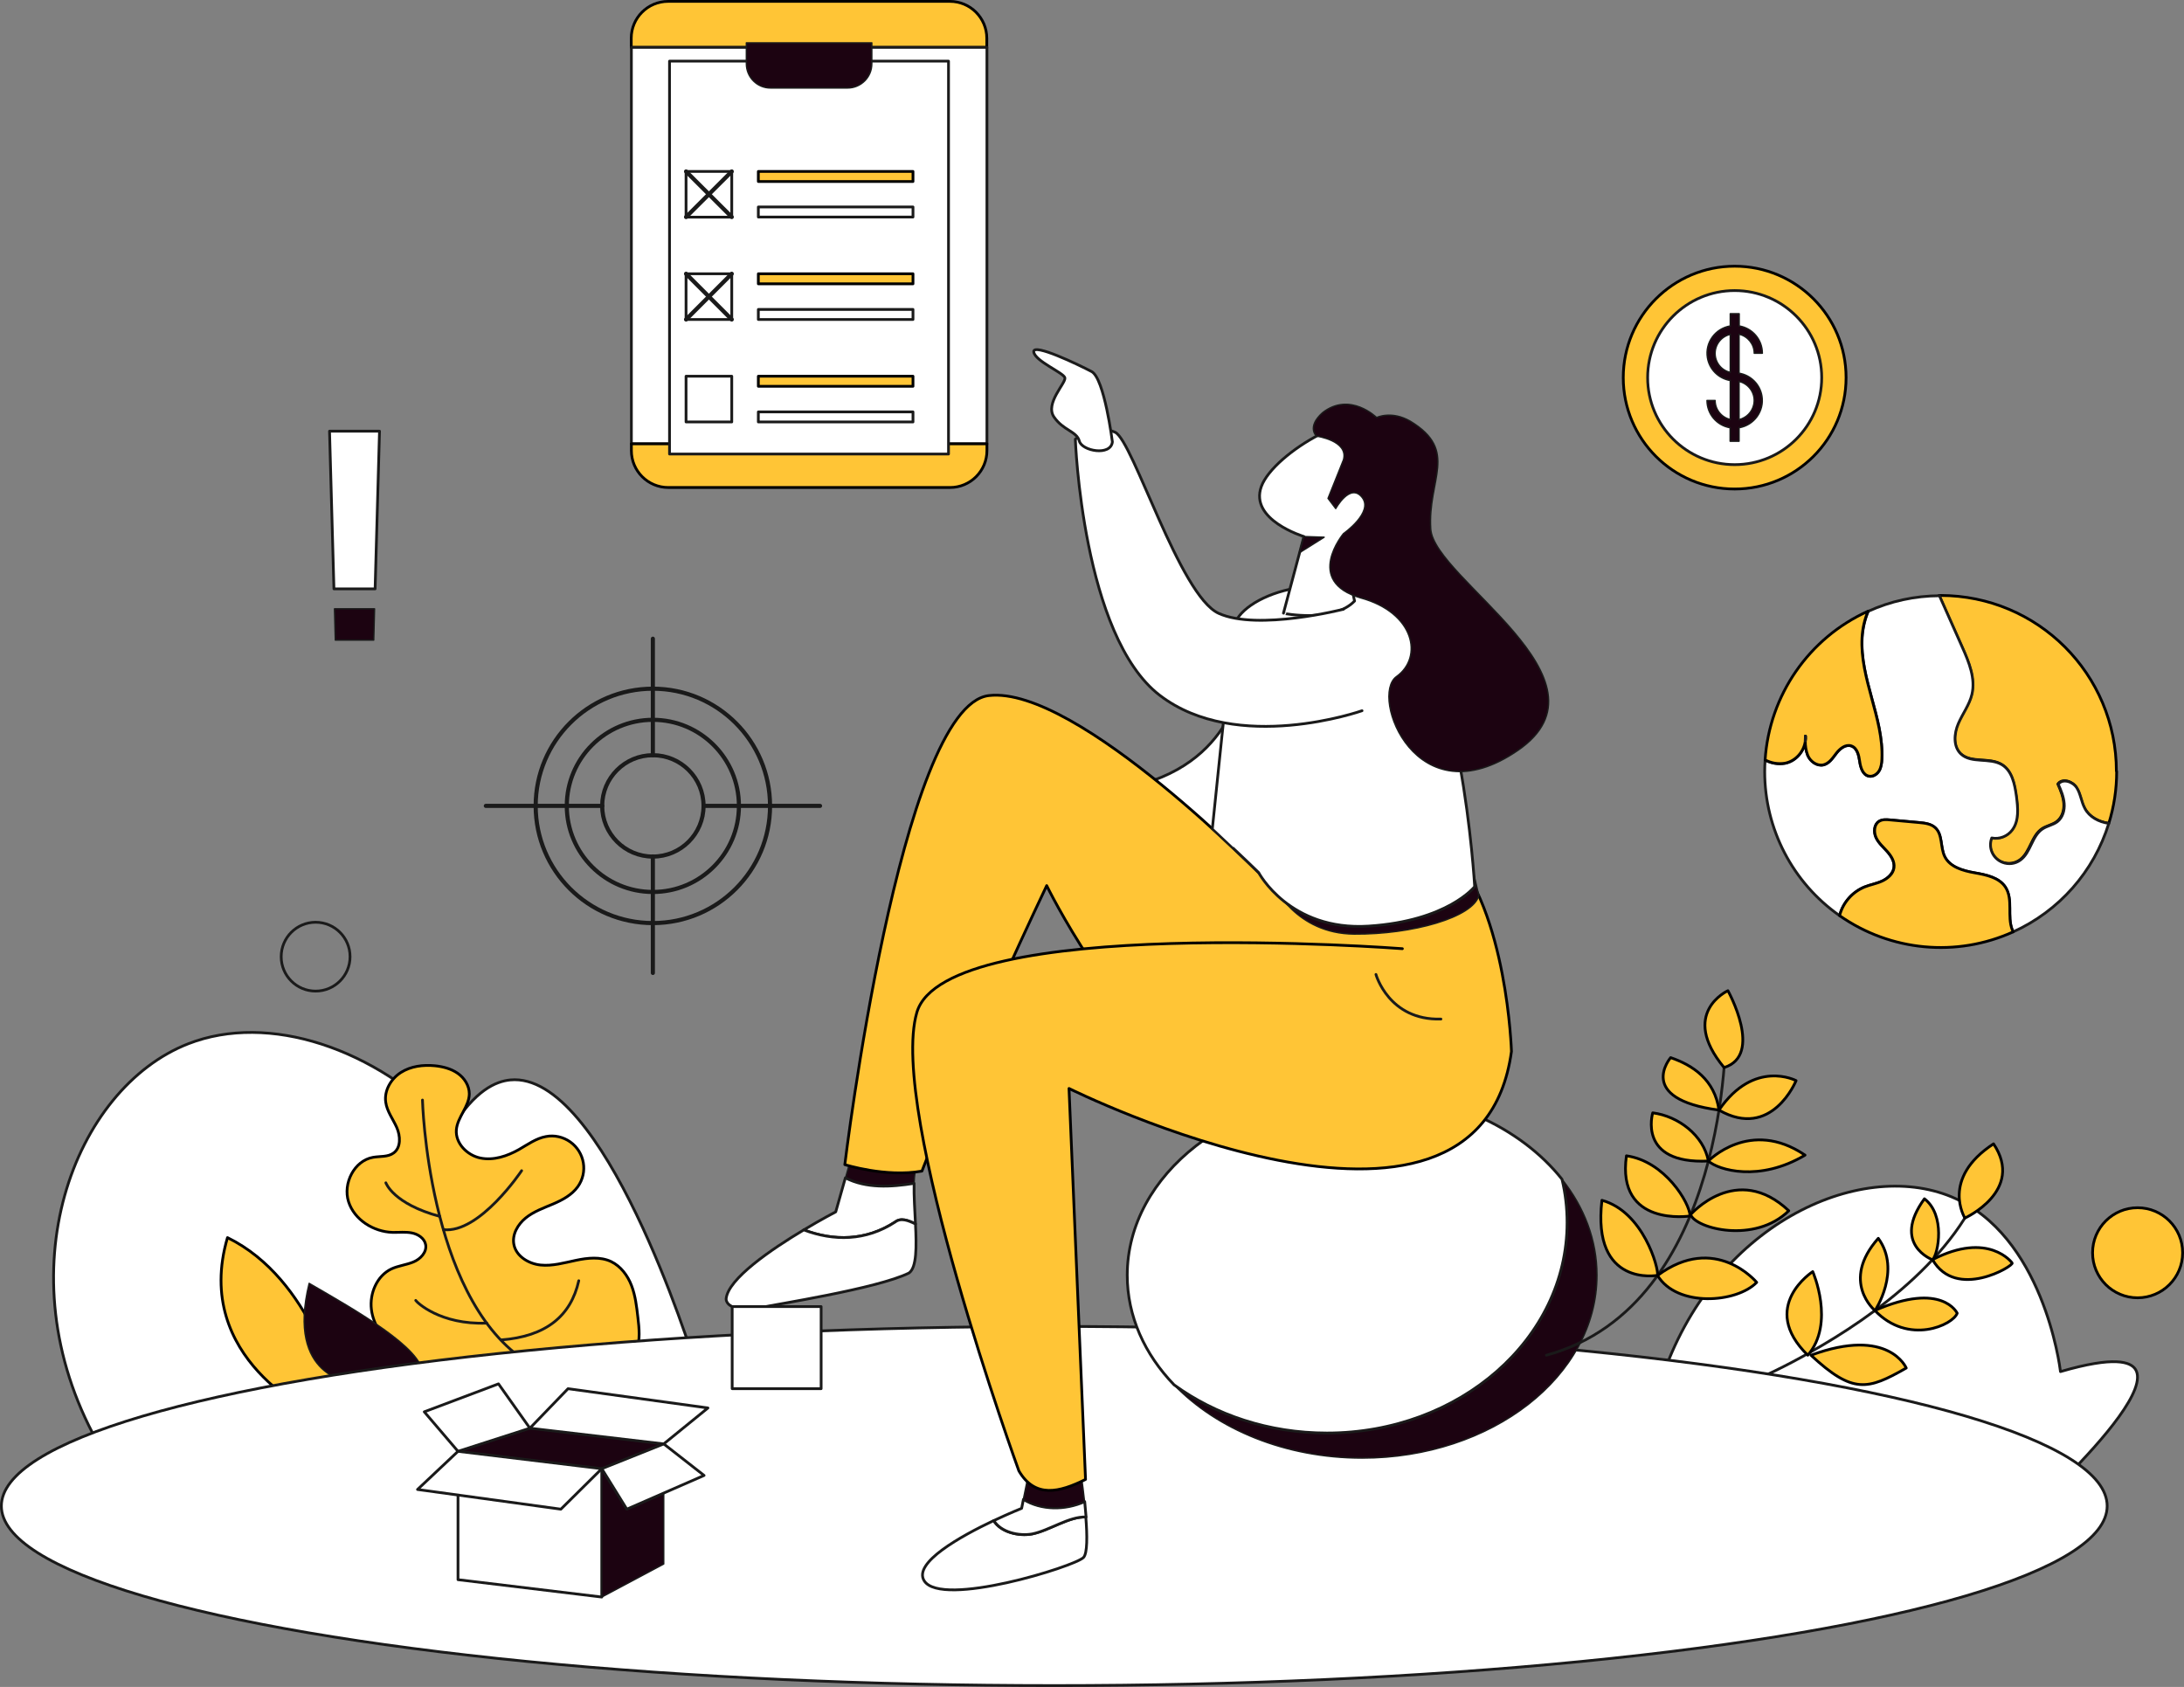 <?xml version="1.0" encoding="utf-8"?>
<!-- Generator: Adobe Illustrator 26.0.1, SVG Export Plug-In . SVG Version: 6.00 Build 0)  -->
<svg version="1.1" id="Layer_1" xmlns="http://www.w3.org/2000/svg" xmlns:xlink="http://www.w3.org/1999/xlink" x="0px" y="0px"
	 viewBox="0 0 1586 1225" style="enable-background:new 0 0 1586 1225;" xml:space="preserve">
<rect x="0" y="0" width="1586" height="1225" fill="#808080" stroke="none"/>
<style type="text/css">
	.st0{fill:#FFC536;stroke:#000000;stroke-width:2;stroke-linecap:round;stroke-linejoin:round;}
	.st1{fill:#FFFFFF;stroke:#1A1A1A;stroke-width:2;stroke-linecap:round;stroke-linejoin:round;}
	.st2{fill:none;stroke:#1A1A1A;stroke-width:2;stroke-linecap:round;stroke-linejoin:round;}
	.st3{fill:#1C0311;stroke:#1A1A1A;stroke-linecap:round;stroke-linejoin:round;}
	.st4{fill:none;stroke:#1A1A1A;stroke-width:3;stroke-linecap:round;stroke-linejoin:round;}
</style>
<g id="Layer_2_00000109023050279822996440000014417390351740248202_">
	<g id="_9">
		<ellipse class="st0" cx="1259.7" cy="274.2" rx="80.9" ry="80.9"/>
		<ellipse class="st1" cx="1259.7" cy="274.2" rx="63.2" ry="63.2"/>
		<path class="st1" d="M903.1,483c0,0-0.8,64.3-71.7,85.7c-11.5,36.2,57.7,59.3,57.7,59.3l44.5-28L903.1,483z"/>
		<path class="st1" d="M1206.3,1002.6c37.3-113,143.5-161.5,210.9-133.5c66.4,27.7,78.6,122.7,79.1,126.9c39.5-11.5,50.9-7,54.4-1.7
			c9.1,14-24,51.7-51.1,79.1L1206.3,1002.6z"/>
		<path class="st1" d="M70.5,1046.7C2.3,923.5,53.8,790.2,136.8,757.9c58.1-22.6,135.6,2.8,191.3,61.3c16.7-27.4,31.9-34,42.5-35
			c67.6-6.4,131.2,196.4,135,208.8L70.5,1046.7z"/>
		<path class="st2" d="M1263.4,1006.9c17.3-7.1,34.2-15.3,50.5-24.6c47.3-26.5,113.1-73.4,130.2-136.3"/>
		<path class="st0" d="M1316.4,923.4c0,0-39.6,25.5-3.6,60.7C1332.9,960.8,1316.4,923.4,1316.4,923.4z"/>
		<path class="st0" d="M1384.3,993.4c0,0-12.6-30.2-69.2-9.3C1345.6,1012.4,1356.3,1009.4,1384.3,993.4z"/>
		<path class="st0" d="M1361.6,951.7c0,0-25.4-21.1,2.4-52.5C1381,922.6,1361.6,951.7,1361.6,951.7z"/>
		<path class="st0" d="M1421.3,953.6c0,0-10.8-23.4-59.8-2C1385.9,977.2,1418.3,962.1,1421.3,953.6z"/>
		<path class="st0" d="M1403.4,914.8c0,0-30.1-11.1-5.9-44.3C1412.8,882.2,1407.7,910.3,1403.4,914.8z"/>
		<path class="st0" d="M1461.2,917.1c0,0-17-23.5-57.8-2.4C1420.5,944.6,1462.8,919.1,1461.2,917.1z"/>
		<path class="st0" d="M1426.9,884.5c0,0-17.9-28.6,20.8-53.9C1470.5,864.7,1426.9,884.5,1426.9,884.5z"/>
		<path class="st0" d="M443.8,994c8.1,1.2,15.8-5.5,18.5-13.2s1.9-16.2,0.9-24.4c-0.9-7.8-1.8-15.6-4.6-22.9s-7.8-14-14.8-17.4
			c-7.9-3.7-17.1-2.7-25.6-0.9s-17.1,4.3-25.7,3.4s-17.6-6.3-19.3-14.8c-1.5-7.3,2.8-14.7,8.6-19.4s13-7.2,19.8-10.1
			s13.7-6.6,18-12.6c7.5-10.5,5-25-5.5-32.5c-5.1-3.6-11.5-5.1-17.6-3.9c-7.2,1.3-13.3,5.8-19.6,9.4c-8.5,4.8-18.5,8.2-28.1,6.2
			s-18.2-10.7-17.4-20.5c0.8-9.3,9.3-16.8,9.4-26.1c0-5.9-3.5-11.5-8.4-14.9s-10.8-4.9-16.7-5.5c-8.5-0.8-17.4,0.3-24.6,4.9
			s-12.2,13.1-11,21.5c0.9,6.7,5.3,12.3,8,18.4s3.2,14.5-2.2,18.5c-4.1,3.1-9.9,2.3-15,3.2c-13.7,2.4-22,19-17.8,32.2
			s18.2,21.9,32,22.3c4.7,0.1,9.4-0.5,14,0.4s9.2,4,10,8.5c1,5.5-3.8,10.5-8.9,12.6s-10.9,2.7-15.9,5c-10.6,5-16,17.8-14.6,29.4
			s8.8,21.8,17.9,29.2s19.8,12.4,30.4,17.3L443.8,994z"/>
		<path class="st2" d="M306.8,798.8c0,0,3.6,140.6,73.3,188.4"/>
		<path class="st2" d="M378.8,850.1c0,0-30.6,45.9-56.8,42.8"/>
		<path class="st2" d="M280.2,858.9c0,0,5.3,15.3,39.2,24.4"/>
		<path class="st2" d="M301.9,944.3c0.8,1.4,17.7,17.8,51.6,16.5"/>
		<path class="st2" d="M420.3,930c-5.7,25.5-23.6,40.5-56.5,43"/>
		<path class="st0" d="M229.2,1027.1c0,0-89.9-40.1-64-128.4c61.8,30.3,79.8,112.9,79.8,112.9L229.2,1027.1z"/>
		<path class="st3" d="M255.8,1003.9c0,0-48.3-3-31.3-72c34.3,19.8,82.7,47.4,82.4,65.7C285.4,1006.9,255.8,1003.9,255.8,1003.9z"/>
		<ellipse class="st1" cx="765.6" cy="1093.6" rx="764.6" ry="130.4"/>
		<path class="st3" d="M663.8,859.3c0.2-6,0.9-11.1,2.5-14.4c-22.5-7.7-48.3-3.9-48.3-3.9l-4,14.3
			C629.1,863.2,647.1,862,663.8,859.3z"/>
		<path class="st1" d="M663.8,859.3c-16.8,2.7-34.7,3.8-49.9-4l-7,24.7c0,0-10.2,5.3-23.2,13.1c21.6,8.2,44.9,8.2,66.3-5.7
			c4.2-3.3,9.5-1.3,14.8,1.4C664.3,878.7,663.6,868,663.8,859.3z"/>
		<path class="st1" d="M650,887.4c-21.3,13.9-44.6,13.9-66.3,5.7c-23.1,13.8-55.3,35.6-56.4,50.2c0.5,8.1,16.5,8.3,25.3,6.2
			s84.2-13.6,107.5-25.1c5.7-4,5.5-19.2,4.7-35.6C659.5,886.2,654.2,884.1,650,887.4z"/>
		<path class="st0" d="M1070.8,741.2c-4,88.9-133,92.6-197.9,46.3S760.1,643.1,760.1,643.1s-55.4,116-90.6,207.3
			c-26.2,4.7-56-4.7-56-4.7s40.3-333.2,104.6-340.6s201.8,134.5,201.8,134.5l131.5-9.6"/>
		<path class="st3" d="M1159.7,926c0,73.3-76.4,132.8-170.6,132.8c-55.8,0-105.4-20.9-136.5-53.2c-21.4-22.2-34-49.8-34-79.6
			c0-73.4,76.3-132.8,170.5-132.8c61.3,0,115.1,25.2,145.2,63.1C1150.4,876.5,1159.7,900.4,1159.7,926z"/>
		<path class="st1" d="M1138,887.8c0,84.4-78.1,152.8-174.4,152.8c-42.2,0-80.9-13.1-111-35c-21.4-22.2-34-49.8-34-79.6
			c0-73.4,76.3-132.8,170.5-132.8c61.3,0,115.1,25.2,145.2,63.1C1136.8,866.6,1138,877.2,1138,887.8z"/>
		<path class="st1" d="M749.4,1113.9c-9.6,1.8-22.6-1.2-27.8-9.7c-23.7,11.2-58.9,30.7-50.4,43.8c12.6,19.5,109-10.4,115.6-17
			c2.9-2.9,2.8-15.8,1.7-29.4C776.4,1101,762,1111.4,749.4,1113.9z"/>
		<path class="st1" d="M743.2,1088.8l-1.3,6.5c0,0-8.8,3.5-20.2,8.9c5.2,8.5,18.2,11.4,27.8,9.7c12.6-2.5,27-12.9,39.2-12.3
			c-0.3-3.8-0.7-7.6-1-11.2C773.3,1096.8,756.2,1096.7,743.2,1088.8z"/>
		<path class="st3" d="M787.6,1090.4c-1.4-13.2-3.2-24.4-3.2-24.4l-37.6,4.7l-3.7,18.2C756.2,1096.7,773.3,1096.8,787.6,1090.4z"/>
		<path class="st0" d="M1018.4,688.9c0,0-331.7-25.4-352.6,46.3s74.1,332.9,74.1,332.9c11.7,20,29.4,15.7,48.4,6.2l-12-283.9
			c0,0,297.4,147.9,321.3-26.9c0,0-3-101.6-44.8-146.4L931.1,637"/>
		<path class="st3" d="M924.9,642.8c0,0,16.1,35.2,58.5,35.5s86.3-12.2,90.5-28l-3.8-16.3L924.9,642.8z"/>
		<path class="st1" d="M914,633.6c0,0,22.4,42.6,79.9,38.9s77-28.7,77-28.7s-9.7-170.8-59-202.9S899,433.4,896,455.8
			s-15.6,145.9-15.6,145.9S908,627.6,914,633.6z"/>
		<path class="st1" d="M983.7,436.4c0,0-7-21.9,10-42.8c16.9-13,29.4-63.2,12.5-82.7s-81.2,17.9-90.2,42.3s30.9,36.4,30.9,36.4
			l-14.9,55.8C931.9,445.3,968.1,452.7,983.7,436.4z"/>
		<path class="st1" d="M989.1,516.1c0,0-90.7,31.9-146.9-11.2s-61.3-186-61.3-186s15.9-11,28.9-5s46.8,118.6,75.2,131.5
			s90.6-3,90.6-3"/>
		<path class="st3" d="M975.6,333.9l-11.2,28l5.6,7.4c0,0,10.4-19,19.1-8.2s-13.5,26.4-13.5,26.4s-29,34.7,12.6,46.7
			c39,10.7,45.5,43.1,25.9,57.1s14.2,104.6,88.3,53.5s-61-124.4-63.4-160.6s20.6-56.8-14.8-78.3c-13.8-8-24.5-2.7-24.5-2.7
			s-19.4-19.1-39.3-3.5c-11.7,10.5-4.4,17-4.4,17S979.5,319.9,975.6,333.9z"/>
		<path class="st2" d="M999.2,707.6c0,0,9.3,33.5,47.2,32.4"/>
		<circle class="st2" cx="229.2" cy="694.7" r="25"/>
		<ellipse class="st0" cx="1552.3" cy="909.7" rx="32.7" ry="32.7"/>
		<path class="st2" d="M1253.2,749.3c0,0,2.5,198.5-130.2,234.8"/>
		<path class="st0" d="M1254.8,719.4c0,0-35.6,16.2-2.8,55.8C1280.9,766.3,1254.8,719.4,1254.8,719.4z"/>
		<path class="st0" d="M1304.3,784.7c0,0-30.4-16-56,21.4C1286.7,828.1,1304.3,784.7,1304.3,784.7z"/>
		<path class="st0" d="M1213.2,768c0,0-25.8,30,35.1,38.1C1245.2,784.1,1229.5,773.6,1213.2,768z"/>
		<path class="st0" d="M1240.6,843.1c0,0,30.2-31.5,70.2-4.3C1277.6,858.6,1247.8,849.6,1240.6,843.1z"/>
		<path class="st0" d="M1200.2,808.1c0,0-11.4,37.4,40.4,35C1237.2,824.5,1218.8,810.5,1200.2,808.1z"/>
		<path class="st0" d="M1227.7,882c0,0,33.4-38.5,71.3-2.8C1274.3,903.4,1231.4,892.1,1227.7,882z"/>
		<path class="st0" d="M1227.3,883c0,0-53.6,8.4-46.2-43.7C1209.1,843.2,1227.2,873.8,1227.3,883z"/>
		<path class="st0" d="M1203.7,926.1c0,0-47.8,8.9-40.4-54.5C1193.4,879.9,1204.6,920.9,1203.7,926.1z"/>
		<path class="st0" d="M1275.7,931.2c0,0-30-36.2-72-5C1217.8,949.5,1261.2,946.2,1275.7,931.2z"/>
		<path class="st0" d="M1537.1,560.2c0,12.8-1.9,25.5-5.7,37.7c-7.3-1-14.3-4.7-17.7-11.1c-2.5-4.7-3-10.4-5.9-15
			s-10.3-6.9-13.4-2.5c2,4.5,3.9,9.1,4.3,14s-1.1,10.2-5,13.2c-3.1,2.4-7.4,3.1-10.7,5.2c-7.9,5.2-8.6,17.2-16.2,22.7
			c-6.2,4.4-14.7,3-19.1-3.2c-2.7-3.8-3.3-8.6-1.6-12.9c5.7,1.1,11.5-1.2,14.9-5.8c5.1-6.8,4.2-16.2,3-24.6
			c-1.2-8.6-3-18.3-10.5-22.8c-8.9-5.4-22.2-0.7-29.8-7.8c-5.7-5.4-5-14.8-1.9-22s8.1-13.6,9.9-21.3c2.7-11.5-2.1-23.2-6.9-34
			c-5.6-12.5-11.1-25.1-16.7-37.6h1c70.6,0,127.8,57.1,127.8,127.7C1537.1,560.1,1537.1,560.1,1537.1,560.2z"/>
		<path class="st1" d="M1531.4,597.9c-10.8,35-36.1,63.7-69.5,78.8c-0.2-0.5-0.5-1-0.7-1.5c-3.9-9.8,0.8-22-4.9-30.9
			c-4.6-7.2-14.1-9.1-22.4-10.5s-17.8-4-21.7-11.7c-3.3-6.7-1.4-16.1-7-21.1c-3.1-2.8-7.5-3.3-11.6-3.7l-21-1.9
			c-2.8-0.2-5.8-0.4-8.1,1c-3.7,2.3-4.1,7.8-2.2,11.8s5.3,6.9,8.2,10.2s5.5,7.4,4.8,11.7s-4.5,7.8-8.6,9.7s-8.6,2.6-12.8,4.3
			c-8.9,3.7-15.6,11.4-18,20.8c-34.1-23.9-54.4-62.9-54.4-104.6c0-2.8,0.1-5.6,0.3-8.4c4.4,2.4,9.5,3.3,14.5,2.4
			c7.7-1.5,13.8-8.5,14.7-16.2c-0.2,3.6,0.5,7.2,1.8,10.6c2,4.3,6.7,7.8,11.3,6.8c4.2-0.9,6.8-5,9.4-8.4s6.7-6.7,10.8-5.4
			c4.3,1.4,5.5,6.8,6.2,11.3s2.3,9.9,6.8,10.7c2.9,0.5,5.8-1.4,7.3-3.9s1.8-5.5,2-8.5c0.7-15-3.3-29.7-7.3-44.2s-7.9-29.2-7-44.2
			c0.4-6.5,1.9-13,4.4-19c16.2-7.4,33.8-11.2,51.7-11.3c5.6,12.5,11.1,25.1,16.7,37.6c4.8,10.8,9.6,22.5,6.9,34
			c-1.8,7.6-6.8,14.1-9.9,21.3s-3.8,16.6,1.9,22c7.6,7.1,20.8,2.4,29.8,7.8c7.4,4.5,9.3,14.2,10.5,22.8c1.1,8.4,2.1,17.8-3,24.6
			c-3.4,4.6-9.3,6.9-14.9,5.8c-2.7,7.1,0.8,15,7.8,17.7c4.3,1.7,9.2,1.1,12.9-1.6c7.7-5.5,8.3-17.5,16.2-22.7
			c3.3-2.2,7.5-2.8,10.7-5.2c3.9-3,5.4-8.3,5-13.2s-2.3-9.5-4.3-14c3.1-4.4,10.5-2,13.4,2.5s3.3,10.2,5.9,15
			C1517.2,593.2,1524.1,596.9,1531.4,597.9z"/>
		<path class="st0" d="M1366.6,551.2c-0.1,2.9-0.5,6-2,8.5s-4.4,4.4-7.3,3.9c-4.5-0.8-6.2-6.2-6.8-10.7s-1.8-9.9-6.2-11.3
			c-4.1-1.3-8.2,2-10.8,5.4s-5.2,7.4-9.4,8.4c-4.7,1-9.4-2.4-11.3-6.8c-1.3-3.4-1.9-7-1.8-10.6c0.1-1.2,0.2-2.3,0.1-3.5
			c0,1.2-0.1,2.3-0.1,3.5c-0.9,7.7-7,14.7-14.7,16.2c-5,0.8-10,0-14.5-2.4c3.1-47,31.8-88.6,74.8-108c-2.6,6-4,12.5-4.4,19
			c-0.9,15,3.1,29.7,7,44.2S1367.3,536.2,1366.6,551.2z"/>
		<path class="st1" d="M1311,538c0-1.2,0-2.3,0.1-3.5C1311.2,535.7,1311.1,536.8,1311,538z"/>
		<path class="st0" d="M1461.9,676.7c-41.1,18.6-89,14.1-126-11.8c2.4-9.4,9.2-17.1,18.1-20.8c4.2-1.7,8.7-2.4,12.8-4.3
			s8-5.2,8.6-9.7s-2-8.5-4.8-11.7s-6.4-6.2-8.2-10.2s-1.5-9.5,2.2-11.8c2.4-1.5,5.4-1.3,8.1-1l21,1.9c4.1,0.4,8.6,0.9,11.6,3.7
			c5.6,5,3.6,14.4,7,21.1c3.8,7.6,13.3,10.2,21.7,11.7s17.8,3.4,22.4,10.5c5.7,8.9,1,21.1,4.9,30.9
			C1461.5,675.7,1461.7,676.2,1461.9,676.7z"/>
		<path class="st1" d="M1311,538c0-1.2,0-2.3,0.1-3.5C1311.2,535.7,1311.1,536.8,1311,538z"/>
		<polygon class="st3" points="946.8,389.6 961.6,390.1 943.6,401.4 		"/>
		<polygon class="st1" points="437,1159.7 332.6,1147.1 332.6,1053.9 437,1066.5 		"/>
		<polygon class="st3" points="437,1066.5 482,1048.5 482,1135.7 437,1159.7 		"/>
		<polygon class="st3" points="482,1048.5 384.8,1037.1 332.6,1053.9 437,1066.5 		"/>
		<polygon class="st1" points="437,1066.5 455.2,1095.9 511.3,1071.4 482,1048.5 		"/>
		<polygon class="st1" points="384.8,1037.1 362,1004.9 308.1,1025.2 332.6,1053.9 		"/>
		<polygon class="st1" points="412.5,1008.4 384.8,1037.1 482,1048.5 514.1,1022.4 		"/>
		<polygon class="st1" points="332.6,1053.9 303.2,1081.6 407.3,1095.9 437,1066.5 		"/>
		<polygon class="st1" points="272.4,427.6 242.5,427.6 239.3,313.1 275.6,313.1 		"/>
		<polygon class="st3" points="271.4,464.8 243.5,464.8 242.9,442.1 272,442.1 		"/>
		<rect x="531.7" y="948.8" class="st1" width="64.6" height="59.6"/>
		<ellipse class="st4" cx="474.1" cy="585.2" rx="85.1" ry="85.1"/>
		<ellipse class="st4" cx="474.1" cy="585.2" rx="62.5" ry="62.5"/>
		<ellipse class="st4" cx="474.1" cy="585.2" rx="36.8" ry="36.8"/>
		<line class="st4" x1="510.9" y1="585.2" x2="595.5" y2="585.2"/>
		<line class="st4" x1="474.1" y1="548.4" x2="474.1" y2="463.8"/>
		<line class="st4" x1="437.4" y1="585.2" x2="352.8" y2="585.2"/>
		<line class="st4" x1="474.1" y1="621.9" x2="474.1" y2="706.5"/>
		<path class="st1" d="M807.8,320.9c0,0-5.8-46.2-15.1-51.1s-42.8-21-42-14.3s21.6,15.1,22.6,18.8s-14.7,18.6-7.9,28.5
			s16.5,10.3,18.4,17.5S806.6,331.4,807.8,320.9z"/>
		<path class="st0" d="M716.6,27.8c0-14.8-12-26.8-26.8-26.8H485.2c-14.8,0-26.8,12-26.8,26.8v6.6h258.2V27.8z"/>
		<rect x="458.5" y="34.4" class="st1" width="258.2" height="287.9"/>
		<path class="st0" d="M458.5,322.3v4.9c0,14.8,12,26.8,26.8,26.8h204.6c14.8,0,26.8-12,26.8-26.8v-4.9H458.5z"/>
		<rect x="486.2" y="44.4" class="st1" width="202.6" height="285.3"/>
		<rect x="498.2" y="198.8" class="st1" width="33.2" height="33.2"/>
		<path class="st3" d="M542,31.1h91.1l0,0v15.2c0,9.7-7.9,17.6-17.6,17.6h-56c-9.7,0-17.5-7.9-17.5-17.6V31.1L542,31.1z"/>
		<rect x="498.2" y="124.5" class="st1" width="33.2" height="33.2"/>
		<rect x="550.7" y="124.5" class="st0" width="112.3" height="7.3"/>
		<rect x="550.7" y="150.3" class="st2" width="112.3" height="7.3"/>
		<line class="st4" x1="498.2" y1="124.5" x2="531.4" y2="157.6"/>
		<line class="st4" x1="531.4" y1="124.5" x2="498.2" y2="157.6"/>
		<line class="st4" x1="498.2" y1="198.8" x2="531.4" y2="232"/>
		<line class="st4" x1="531.4" y1="198.8" x2="498.2" y2="232"/>
		<rect x="550.7" y="198.8" class="st0" width="112.3" height="7.3"/>
		<rect x="550.7" y="224.7" class="st2" width="112.3" height="7.3"/>
		<rect x="498.2" y="273.2" class="st1" width="33.2" height="33.2"/>
		<rect x="550.7" y="273.2" class="st0" width="112.3" height="7.3"/>
		<rect x="550.7" y="299.1" class="st2" width="112.3" height="7.3"/>
		<path class="st3" d="M1262.9,271v-28.3c6.4,1.5,11,7.2,11,13.8h5.9c0-9.8-7.1-18.2-16.8-19.8v-8.9h-6.5v8.9
			c-10.9,1.8-18.4,12.1-16.6,23c1.4,8.5,8.1,15.2,16.6,16.6v28.3c-6.4-1.5-11-7.2-11-13.8h-5.9c0,9.8,7.1,18.2,16.8,19.8v9.8h6.5
			v-9.8c10.9-1.8,18.4-12.1,16.6-23C1278.1,279.1,1271.4,272.4,1262.9,271L1262.9,271z M1245.5,256.6c0-6.6,4.6-12.3,11-13.8v27.6
			C1250,268.9,1245.5,263.2,1245.5,256.6L1245.5,256.6z M1262.9,304.7V277c7.6,1.8,12.4,9.4,10.6,17
			C1272.3,299.3,1268.2,303.4,1262.9,304.7z"/>
	</g>
</g>
</svg>
